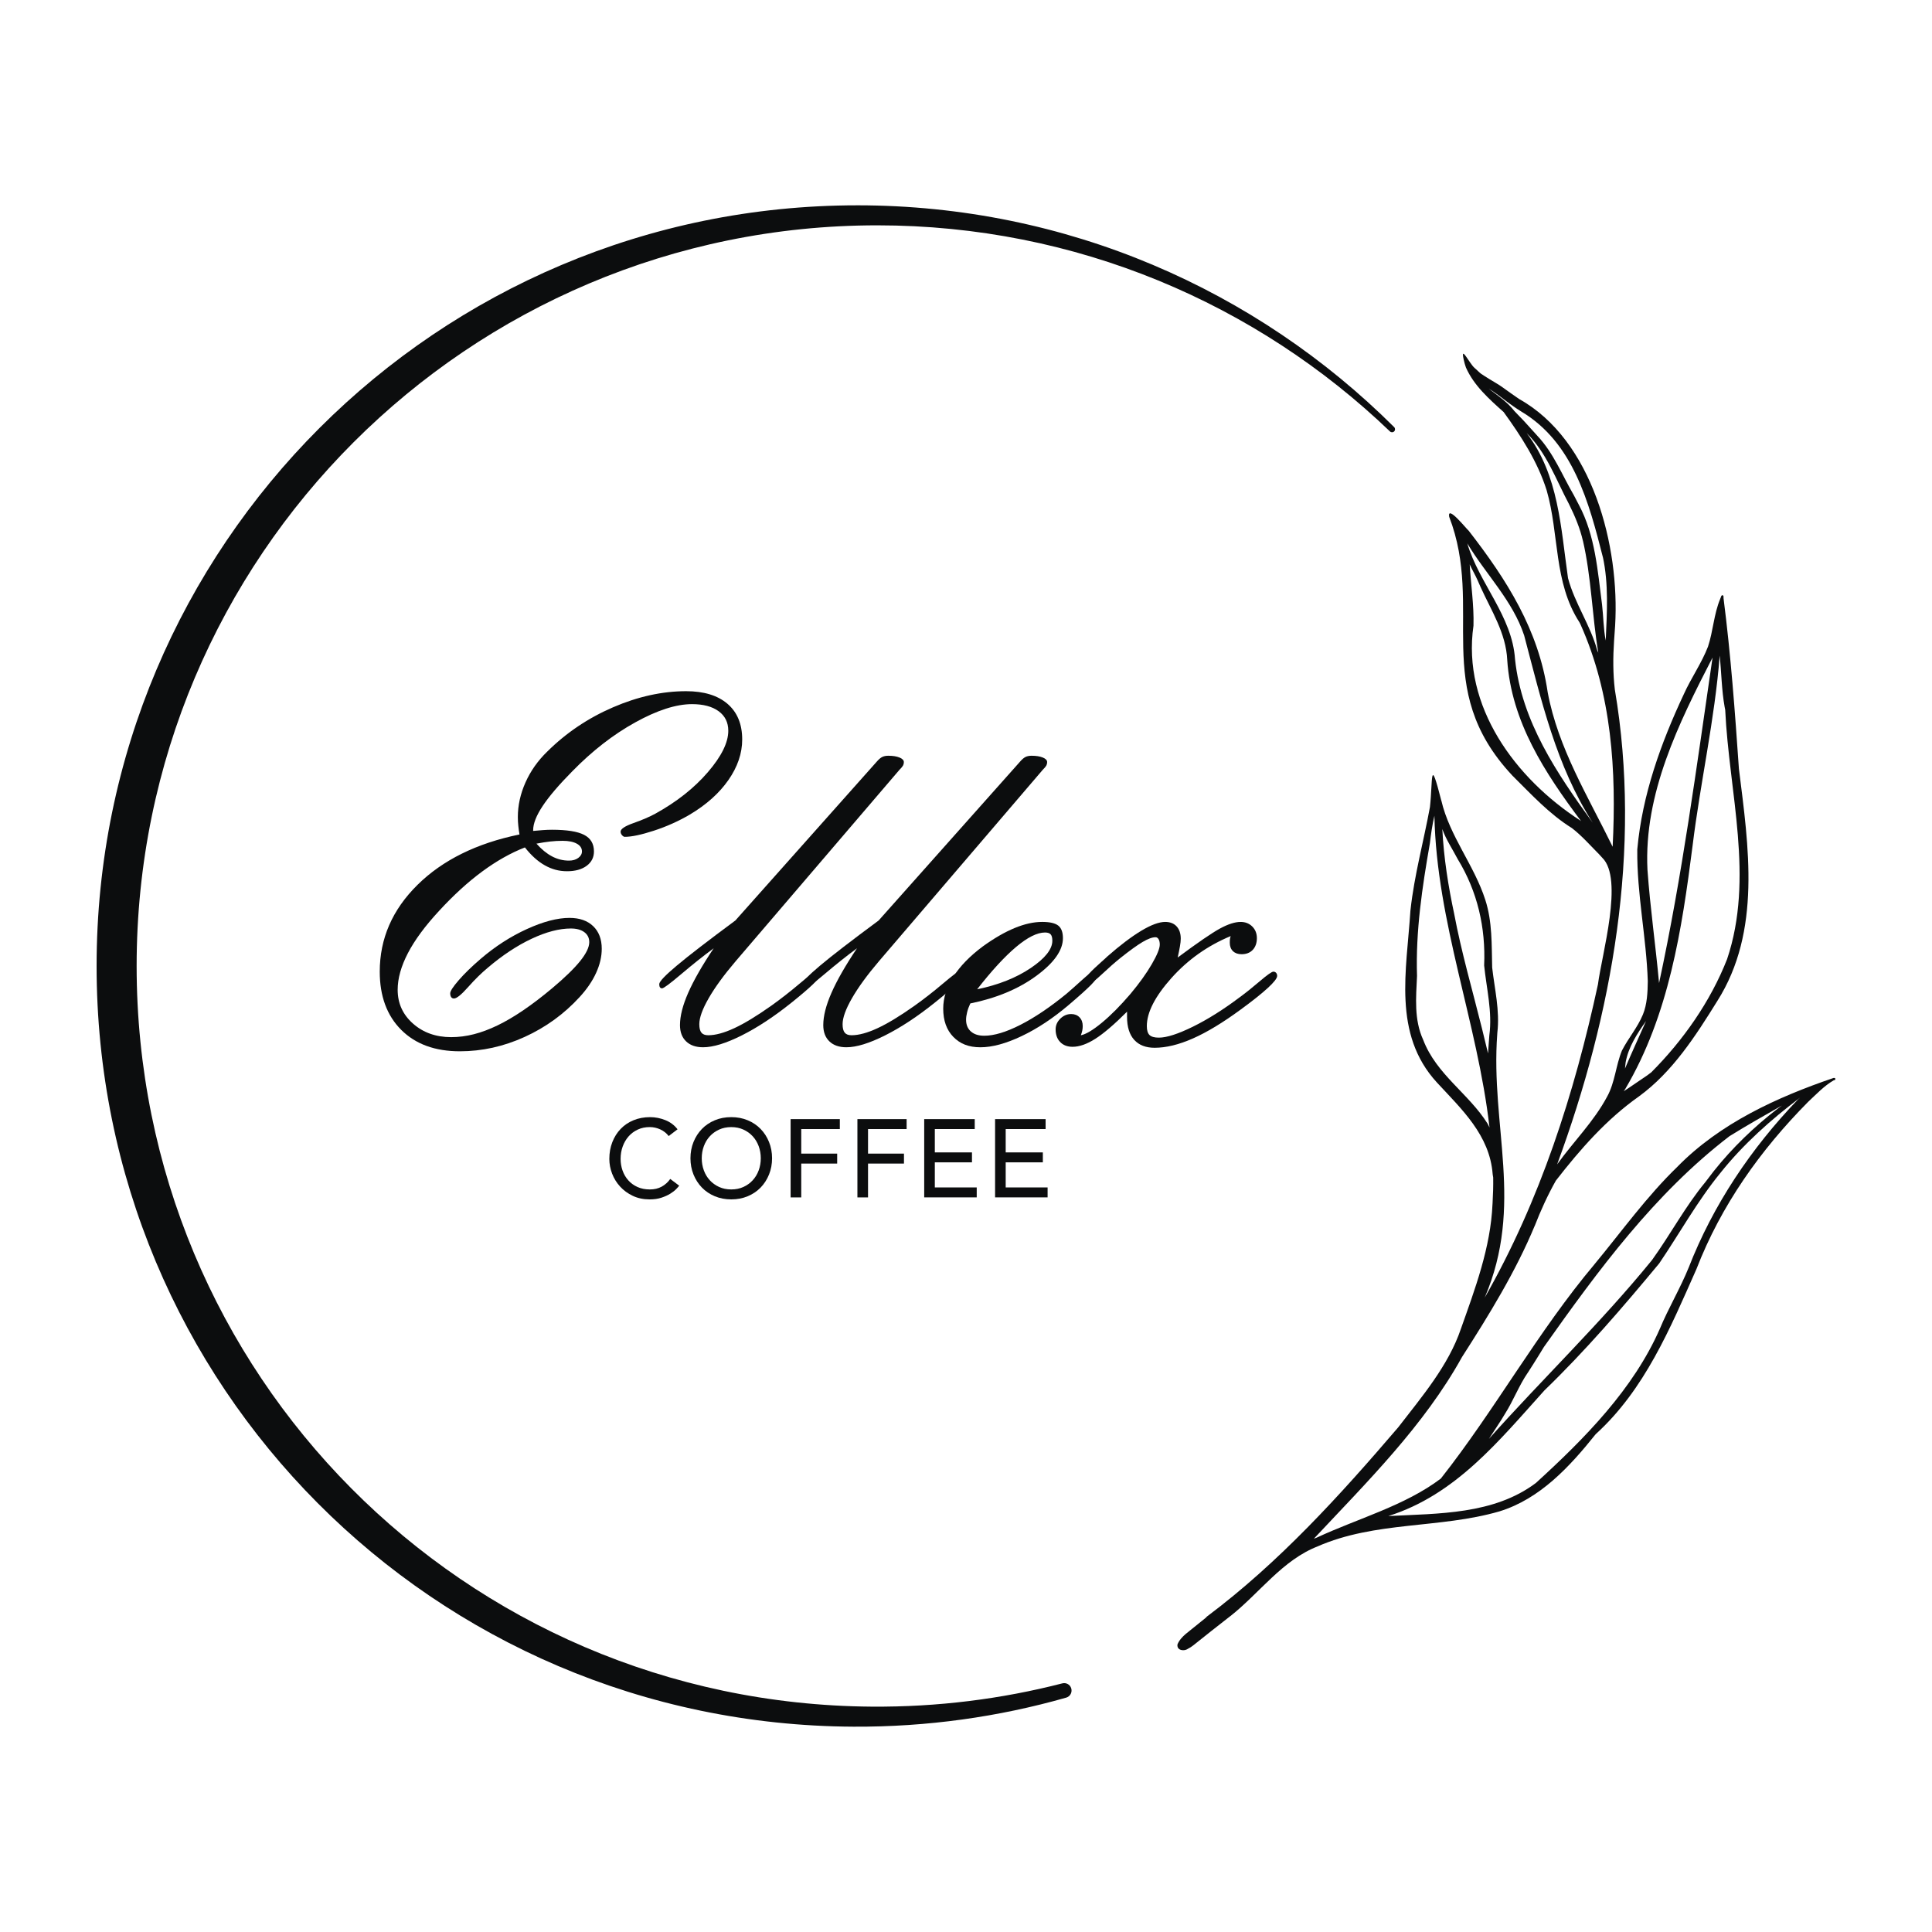 <?xml version="1.0" encoding="UTF-8"?> <svg xmlns="http://www.w3.org/2000/svg" id="_Слой_1" data-name="Слой 1" version="1.1" viewBox="0 0 2000 2000"><defs><style> .cls-1 { fill: #0c0d0e; stroke-width: 0px; } </style></defs><g><path class="cls-1" d="M887.45,212.55c-434.9,0-787.45,352.55-787.45,787.45,0,434.66,348.92,785.36,783.58,787.45,76.38.37,150.26-10.14,220.16-30.07,4.24-1.21,6.56-5.77,5.1-9.92h0c-1.32-3.75-5.27-5.84-9.12-4.85-62.98,16.2-129.08,24.59-197.22,24.1-422.47-3.06-761.06-344.24-761.06-766.72,0-423.45,343.28-766.73,766.73-766.73,205.97,0,392.96,81.22,530.72,213.37,1.22,1.17,3.14,1.15,4.33-.04h0c1.22-1.22,1.23-3.22,0-4.44-142.42-141.89-338.85-229.61-555.78-229.61Z"></path><g><path class="cls-1" d="M1629.44,513.05c.04.08.08.15.12.23-.09-.18-.17-.35-.27-.52.05.1.1.2.15.29Z"></path><path class="cls-1" d="M1580.23,438.76c.05.06.1.11.15.17-.1-.11-.2-.23-.31-.34.05.06.11.12.16.18Z"></path><path class="cls-1" d="M1567.69,425.54s.05.06.08.09c-.04-.05-.09-.1-.13-.14.02.02.03.04.05.06Z"></path><path class="cls-1" d="M1541.75,1071.76c0,.13-.02.26-.02.4,0-.11.01-.22.02-.33,0-.02,0-.04,0-.07Z"></path><path class="cls-1" d="M1508.8,888.98s-.01-.03-.02-.04c.03.06.06.13.1.19-.02-.05-.05-.1-.08-.15Z"></path><path class="cls-1" d="M1459.78,945.33s0,.03,0,.05c0-.09.02-.17.03-.26,0,.07-.02.14-.02.21Z"></path><path class="cls-1" d="M1710.52,1303.89s0,0,.01-.02c0,0,0,.01-.01.02,0,0,0,0,0,0Z"></path><path class="cls-1" d="M1781.02,1214.11c.04-.06.09-.11.13-.17-.02.03-.04.05-.06.07-.02.03-.05.06-.07.09Z"></path><path class="cls-1" d="M1790.32,1176.21s-.03.02-.04.03c.06-.04.11-.08.17-.12-.04.03-.09.06-.13.08Z"></path><path class="cls-1" d="M1558.05,1463.41s-.02.03-.03.04c.04-.06.08-.12.11-.18-.03.05-.06.09-.09.14Z"></path><path class="cls-1" d="M1574.58,425.9s-.05-.04-.08-.05c-.02-.01-.03-.02-.05-.03.04.03.09.06.13.08Z"></path><path class="cls-1" d="M1785.39,732.05c-.02-.09-.03-.17-.04-.26-.02-.13-.05-.25-.07-.38.03.21.08.42.12.64Z"></path><path class="cls-1" d="M1629.18,512.56s.03.06.04.08c.02.04.04.08.07.12-.04-.07-.07-.13-.11-.2Z"></path><path class="cls-1" d="M1781.02,1214.11c-.06.07-.11.14-.17.22-.04.05-.08.1-.11.15.1-.12.19-.24.29-.36Z"></path><path class="cls-1" d="M1671.99,647.77v.03c-.03.4-.05.79-.07,1.19.02-.41.05-.81.07-1.22Z"></path><path class="cls-1" d="M1517.59,380.53s0,0,0-.01c0,0,0,0,0-.01,0,0,0,.02.01.02Z"></path><path class="cls-1" d="M1545.24,1215.63s0-.07,0-.1c-.05-.34-.11-.69-.16-1.03.05.38.11.76.17,1.13Z"></path><path class="cls-1" d="M1898,1115.91s.03,0,.05,0c0,0,0,0,.01,0-.02,0-.04,0-.06,0Z"></path><path class="cls-1" d="M1671.75,714.15s.01.08.02.13c.01.08.03.15.05.23-.02-.12-.04-.24-.07-.36Z"></path><path class="cls-1" d="M1513.83,1404.26c-.06.08-.11.16-.16.23-.02.03-.03.05-.05.08.07-.1.15-.21.21-.31Z"></path><path class="cls-1" d="M1227.62,1691.32c-3.75,3.19-6.94,6.67-8.69,10.93-.66,4.16,2.45,6.05,5.84,6.04.15,0,.3,0,.44,0,.1,0,.2-.01.3-.02.02,0,.05,0,.07,0,1.56-.14,3.12-.67,4.34-1.57-.39.19-.76.37-1.16.56.63-.31,1.26-.6,1.88-.93-.1.05-.19.09-.29.14,1.71-.86,3.29-1.89,4.77-3.11-.12.11-.24.21-.36.32,13.04-10.33,25.89-20.69,39.06-30.85-.23.2-.45.4-.68.59,30.69-24.03,54.45-58.75,91.62-72.88-.36.13-.72.28-1.08.41,59.99-26.4,126.66-18.43,188.46-36.35,42.21-12.96,72.96-46.49,99.72-79.94,50.8-46.16,77.03-109.48,104.29-170.9,25.48-65.91,66.16-123.18,115.67-173.16,8.39-7.81,16.46-16.46,26.3-22.18.3-.1.6-.26.91-.3t0,0c1.27-.11,1.26-2.15-.02-2.23-.09,0-.19,0-.28,0,0,0,0,0,0,0-.18.01-.35.02-.51.03.01,0,.03,0,.04,0-.08,0-.15,0-.23,0-58.51,19.92-117.7,47.01-161.7,92.02.18-.17.38-.35.57-.53-32.26,31.07-58.17,67.45-86.65,101.8.23-.26.45-.54.68-.8-58.94,69.94-103,150.71-159.4,222.22-37.35,28.22-86.09,41.35-128.64,61.2-.92.36-1.85.71-2.78,1.05,55.28-59.03,113.94-116.89,153.45-188.23-.08.12-.16.23-.24.34.11-.15.22-.31.33-.47,27.8-43.33,55.42-88.2,75.18-135.78-.06.2-.13.4-.2.61,6.23-16.13,13.52-32.09,21.99-47.14,25.16-32.38,52.24-63.37,86.07-87.23,34.7-25.33,58.64-62.59,81.03-98.67,45.85-72.31,32.42-160.19,22.41-240.39-4.08-59.04-8.42-118.26-15.95-176.81.01-1.06.3-2.52-.93-2.92-1.43-.14-1.54,1.44-1.98,2.47,0,0,0-.02.01-.03-.04.09-.07.18-.1.27.01-.04.02-.08.04-.11-.22.51-.42,1.04-.62,1.55.05-.09.08-.18.12-.27-6.54,15.67-7.25,33.15-12.58,49.28-6.63,17.2-17.43,32.41-25,49.18-23.81,50.73-43.04,104.14-48.17,160.3,0-.06,0-.11,0-.17-.02.45-.05.89-.08,1.34,0-.11.02-.21.03-.32-.52,45.59,9.41,90.56,10.88,136.07-.14,11.3-.64,23.82-5.13,34.71,0-.03.01-.05.02-.08-5.52,13.38-15.15,24.44-21.69,37.24-6.35,15.5-7.1,32.77-15.29,47.61.05-.09.09-.18.14-.27-13.8,26.01-34.9,46.7-51.9,70.41,57.41-155.72,87.69-326.2,59.81-491.08-.05-.27-.11-.54-.17-.81.04.16.07.33.11.49-2-16.75-1.94-33.72-.81-50.53.32-5.21.71-10.42,1.08-15.62,4.94-82.22-23.13-192.19-99.36-234.76.05.04.1.07.15.1-5.33-3.52-10.43-7.4-15.67-11.03.19.13.38.25.57.37-6.57-4.94-13.94-8.63-20.77-13.17.08.05.15.11.23.16-1.05-.66-2.07-1.35-3.09-2.04.19.13.37.26.55.38-2.51-1.39-4.31-3.67-6.47-5.5.09.1.21.2.3.29-.72-.67-1.47-1.32-2.2-1.97.09.08.21.18.3.26-5.44-4.46-16.33-27.69-10.32-4.75-.02-.06-.05-.13-.06-.2.13.44.24.89.38,1.33,0-.02-.02-.05-.02-.07.3,1.04.62,2.07,1,3.08,0-.02-.01-.04-.01-.06.03.09.06.19.09.28,8.18,18.56,24.03,32.65,38.99,46.02,18.13,25.03,35.16,51.28,44.53,81,13.15,45.48,7.1,95.4,33.96,136.69.34.66.69,1.32,1.02,1.99-.01-.03-.03-.05-.04-.08,32.58,72.69,37.34,151.79,33.38,230.42-25.47-52.15-56.42-101.91-67.25-159.95-9.51-64.84-42.36-116.4-81.73-167.16-3.09-2.73-22.28-26.95-20.26-14.54,36.77,95.44-19.63,176.89,65.15,267.65,0,0,0,0-.01-.01.22.24.43.48.65.72-.01-.02-.03-.03-.04-.05.11.12.22.24.33.36-.12-.13-.24-.27-.35-.4,19.44,19.24,37.87,39.46,61.33,54.05,10.22,7.91,18.8,17.72,27.89,26.87-.31-.36-.63-.71-.96-1.07,1.48,1.64,2.99,3.25,4.47,4.89-.13-.14-.25-.29-.38-.44.31.36.62.71.94,1.06-.17-.18-.34-.37-.5-.56,22.33,21.77-.55,100.16-4.51,131.13-24.3,112.64-59.84,223.79-117.22,324.2,40.99-96,5.87-177.1,12.99-272.92,0,.09-.01.18-.02.27.03-.36.05-.72.07-1.08,0,.06,0,.13,0,.19.02-.37.04-.73.06-1.11.01-.15.02-.29.03-.45,0,.21-.02.41-.03.62,2.66-22.66-2.84-44.89-5.37-67.22-.6-23.46.24-47.39-7.1-70.03-11.48-35.94-36.93-65.87-45.54-102.9,0,.09.03.19.04.3-12.17-47.57-8.66-22.27-11.82,6.47-6.49,35.38-16.16,70.38-20.09,106.24,0-.05.01-.1.02-.15-.03.23-.05.45-.08.68,0-.01,0-.03,0-.04-.02.21-.05.43-.08.64,0-.04.01-.09.02-.13-3.89,61.77-18.69,127.62,27.34,177.81,25.67,27.81,54.73,54.45,57.81,95.02.02.16.05.32.07.48,0-.03-.01-.07-.02-.1.13.83.26,1.65.39,2.48-.03-.21-.06-.42-.09-.63.07.49.15.99.23,1.48-.01-.08-.03-.16-.04-.24.14,8.67-.13,17.35-.63,26.02.02-.4.05-.8.08-1.19-.04.64-.08,1.28-.12,1.91,0-.15.02-.29.03-.44-.02.38-.05.76-.07,1.15,0-.04,0-.09,0-.13-1.91,45.18-18,87.68-32.92,129.84.06-.18.13-.35.19-.53-12.92,38.09-40.45,70.26-64.84,101.91.06-.07.11-.14.17-.2-.26.31-.52.62-.78.94.19-.23.37-.46.56-.68-60.55,70.73-123.36,139.95-198.15,195.96-.31.38-.65.73-.97,1.1M1705.45,900.4c-3.88-78.76,32.33-151.71,67.36-219.66-16.42,112.48-31.38,225.75-55.35,336.93-3.59-39.12-9.2-78.08-12.01-117.27ZM1682.85,1099.78c2.88-16.03,11.91-29.69,21.12-42.79-7.27,16.41-14.8,32.66-21.8,49.19.21-2.14.44-4.26.68-6.39ZM1682.56,1127.15c45.17-76.52,58.5-164.8,69.59-251.6,8.07-65.85,22.94-130.63,28.07-196.85,1.86,17.68,1.97,35.62,5.12,53.1.19,1.01.4,2.02.59,3.03,0,0,0,0,0,0,4.03,85.84,30.17,174.02,1.96,258.05-17.18,43.81-45.51,84.16-78.54,117.23-1.55,1.16-3.11,2.3-4.65,3.48.1-.08.2-.16.3-.23-8.13,5.36-15.96,11.05-24.13,16.29.57-.82,1.16-1.64,1.69-2.48ZM1653.45,673.27c-7.05-26.15-23.32-48.7-30.24-74.81-7.48-51.84-9.49-106.68-42.82-150.12,20.79,20.53,30.41,48.3,43.87,73.6,6.11,12.29,11.44,25.04,14.5,38.45-.08-.42-.17-.83-.25-1.25,8.91,38.35,9.57,77.84,16.02,116.52-.36-.8-.72-1.59-1.08-2.4ZM1662.22,662.97c-2.39-12.21-2.33-24.72-3.78-37.05-4.58-35.02-7.07-71.76-24.06-103.42.02.03.03.06.05.09-1.58-3.12-3.25-6.2-4.86-9.31.05.09.09.19.14.28-.15-.31-.31-.61-.47-.92-12.1-20.72-20.96-43.66-37.62-61.33.08.09.17.18.25.27-.17-.18-.33-.36-.49-.54.05.06.11.12.16.17-.84-.92-1.66-1.87-2.5-2.79.19.21.36.41.56.63-3.04-3.4-6.12-6.75-9.2-10.13.04.05.09.1.13.15-.18-.2-.35-.4-.53-.59.03.03.06.07.1.1-3.93-4.47-8.26-8.57-12.3-12.96.09.1.18.21.28.32-.17-.19-.34-.39-.52-.58.04.04.07.08.11.12-7.37-9.44-17.28-16-26.65-23.21,8.95,5.36,16.79,12.33,25.4,18.19-.12-.08-.23-.15-.35-.23,2.79,1.93,5.58,3.81,8.45,5.61,54.17,32.12,70.37,94.41,84.9,151.5-.08-.42-.17-.85-.25-1.27,6.26,28.48,4.34,57.98,3.07,86.89ZM1631.06,846.2c-.32-.21-.65-.43-.96-.64.41.27.81.54,1.22.81-.01,0-.02-.01-.03-.02.06.04.12.08.19.12-.14-.09-.27-.18-.41-.27ZM1635.96,849.4c-67.22-43.47-122.71-117.99-110.62-201.72.62-21.17-2.69-42.27-3.9-63.38,2.5,5.49,5.6,10.63,8.05,16.15-.1-.24-.21-.49-.32-.73,1.16,2.68,2.34,5.35,3.53,8.01-.05-.11-.11-.22-.15-.33,11.17,24.73,26.43,47.86,27.74,75.81-.01-.07-.02-.14-.03-.21,4.23,64.32,39.13,117.18,76.55,167.13-.29-.23-.54-.5-.84-.72ZM1568.36,682.47c-2.9-44.67-37.26-78.67-49.43-119.94,19.18,32.04,47.04,59.27,58.9,95.34,17.71,66.91,33.1,134.92,70.98,193.84-37.05-51.1-73.58-104.67-80.45-169.24ZM1480.44,871.16c.01-.09.02-.18.03-.27-.01.11-.03.21-.04.32,0-.02,0-.04,0-.05ZM1539.95,1163.23c-19.46-31.1-52.97-50.94-66.63-86.71-9.67-21-7.45-43.87-6.42-66.23-1.51-46.35,5.4-92.11,13.35-137.56,0-.07.01-.13.02-.2,0,.06-.01.12-.02.18,0-.01,0-.02,0-.04,1.1-9.46,2.49-18.93,4.64-28.2,2.25,110.32,44.6,213.93,57.05,322.73-.64-1.34-1.25-2.7-2-3.98ZM1541.76,1071.7c-.02.32-.04.64-.05.95,0-.17.01-.33.02-.5-.39,6.12-.97,12.24-1.31,18.37-.01-.08,0-.16,0-.24,0,.06,0,.13-.01.19-2.13-8.57-4.16-17.14-6.26-25.71-9.83-39.6-21.3-78.86-28.83-118.98.08.38.16.76.24,1.14-6.28-29.28-10.97-58.76-12.48-88.69,3.81,10.87,10.41,20.54,15.71,30.71-.04-.09-.09-.18-.13-.26.1.2.21.4.31.6,20.49,33.44,29.14,71.12,27.42,110.16,2.46,24.07,8.6,47.86,5.38,72.26ZM1542.08,1488.26c-.14.24-.28.48-.42.72,5.43-8.54,11.27-16.78,16.37-25.53-.02.04-.05.08-.07.11,8.68-13.67,14.33-29,23.5-42.42-.14.26-.3.5-.44.75,2.09-3.41,4.37-6.67,6.44-10.07-.03.04-.05.08-.08.12,1.66-2.63,3.31-5.27,4.95-7.91-.16.26-.31.51-.47.77,1.59-2.54,3.13-5.11,4.7-7.65-.16.26-.32.5-.47.75.85-1.36,1.67-2.74,2.52-4.1-.11.19-.23.37-.34.56,56.07-79.19,114.41-158.61,192.01-218.13-.05.03-.1.06-.15.1.21-.14.41-.29.62-.43-.1.08-.2.15-.3.22,17.8-11.05,36-21.35,54.21-31.69-1.58,1.16-3.17,2.32-4.74,3.5-24.15,18.64-46.51,40.18-65.53,64.05-.07.09-.13.17-.2.26.04-.05.08-.1.11-.15-.94,1.2-1.86,2.41-2.79,3.62.04-.06.09-.11.13-.17-2.28,2.96-4.55,5.93-6.81,8.91.18-.24.37-.48.55-.72-20.73,25.04-35.94,53.86-54.86,80.16.16-.21.32-.42.49-.63-.21.28-.45.57-.66.86.05-.07.1-.14.16-.21-.26.34-.51.66-.77,1,.09-.12.19-.23.28-.35-.19.24-.38.48-.57.72.09-.13.19-.25.29-.37-.13.17-.27.34-.4.51.02-.03.04-.05.07-.08-.19.24-.38.49-.56.73.22-.3.43-.58.66-.87-52.64,64.56-112.78,122.22-168.18,184.3.25-.41.51-.81.75-1.23ZM1861.38,1138.04c-48.63,50.63-87.99,109.14-113.5,174.75.14-.33.25-.65.39-.98-8.87,21.96-21.16,42.34-30.21,64.22.15-.34.28-.69.44-1.03-27.54,63.16-78.33,114.35-128.56,160.18-43.66,32.77-100.83,31.55-152.78,34.23,69.7-21.9,114.65-77.94,161.66-130.12,42.5-41.01,81.07-85.99,118.76-131.37,21.17-31.17,39.35-64.31,63.28-93.59.15-.19.29-.37.43-.56-.04.06-.09.12-.13.18,23.64-29.65,52.24-55,82.42-77.81-.72.64-1.47,1.26-2.18,1.91Z"></path><path class="cls-1" d="M1480.27,872.67s0,0,0,.01c0,.07-.02.14-.03.21,0-.07.02-.15.03-.22Z"></path><path class="cls-1" d="M1774.36,1212.01s.02-.02.03-.04c.02-.02.03-.04.05-.07-.03.03-.05.07-.08.1Z"></path><path class="cls-1" d="M1509.16,889.66c-.07-.13-.13-.25-.2-.38-.03-.05-.06-.1-.09-.15.09.18.18.35.28.53Z"></path><path class="cls-1" d="M1480.22,873.07c-.02.2-.05.39-.07.59.03-.24.06-.47.09-.7,0,.01,0,.03,0,.04.01-.09.02-.19.03-.28,0,0,0,0,0,.01-.02.19-.05.38-.07.56.01-.07.02-.15.03-.22Z"></path><path class="cls-1" d="M1756.28,1313.49c-.04.09-.08.17-.12.26-.09.24-.2.48-.29.72.14-.33.27-.65.4-.98Z"></path><path class="cls-1" d="M1541.75,1071.76s0-.04,0-.06c0-.05,0-.1,0-.16,0,.07-.01.15-.01.22Z"></path><path class="cls-1" d="M1540.41,1090.28c0-.1.01-.21.02-.31,0,.1-.01.21-.02.31Z"></path><path class="cls-1" d="M1525.37,647.42c-.01.09-.02.17-.03.26,0,.08,0,.17,0,.25.01-.17.03-.34.04-.51Z"></path><path class="cls-1" d="M1839.62,1148.15c.1-.07.2-.15.3-.22.1-.07.19-.15.29-.23-.2.16-.38.29-.58.45Z"></path></g></g><g><path class="cls-1" d="M537.78,863.84c-.49-2.76-.89-5.69-1.22-8.78-.33-3.09-.49-6.18-.49-9.27,0-12.03,2.64-23.99,7.93-35.86,5.28-11.87,12.81-22.52,22.57-31.96,19.52-19.35,42.16-34.6,67.94-45.74,25.77-11.14,51.02-16.71,75.75-16.71,18.38,0,32.65,4.35,42.81,13.05,10.16,8.7,15.25,21.02,15.25,36.96,0,14.31-4.76,28.3-14.27,41.96-9.51,13.66-22.9,25.62-40.13,35.86-11.71,6.83-24.07,12.36-37.08,16.59-13.02,4.23-23.02,6.34-30.01,6.34-.98,0-1.95-.57-2.93-1.71-.98-1.14-1.46-2.36-1.46-3.66,0-2.76,4.47-5.73,13.42-8.9,8.94-3.17,16.43-6.38,22.44-9.64,22.11-12.2,40.25-26.51,54.4-42.94,14.15-16.42,21.22-30.74,21.22-42.94,0-8.62-3.33-15.37-10-20.25-6.67-4.88-15.86-7.32-27.57-7.32-16.43,0-36.02,6.3-58.79,18.91-22.77,12.61-44.49,29.48-65.14,50.62-13.82,13.99-24.03,25.94-30.62,35.86-6.59,9.92-9.88,18.3-9.88,25.13v.73c3.42-.32,6.75-.61,10-.85,3.25-.24,6.42-.37,9.51-.37,15.28,0,26.35,1.75,33.18,5.25,6.83,3.5,10.25,9.23,10.25,17.2,0,6.18-2.52,11.14-7.56,14.88-5.04,3.74-11.8,5.61-20.25,5.61s-15.82-2.03-23.05-6.1c-7.24-4.06-14.11-10.25-20.61-18.54-14.64,5.69-29.36,13.99-44.16,24.88-14.8,10.9-29.68,24.48-44.64,40.74-14.48,15.61-25.25,30.21-32.32,43.79-7.07,13.58-10.61,26.23-10.61,37.94,0,13.99,5.28,25.66,15.86,35.01,10.57,9.35,23.75,14.03,39.52,14.03s31.06-4.03,47.82-12.08c16.75-8.05,35.62-20.86,56.6-38.42,13.17-11.06,22.89-20.49,29.15-28.3,6.26-7.81,9.39-14.31,9.39-19.52,0-4.39-1.71-7.85-5.12-10.37-3.42-2.52-8.05-3.78-13.91-3.78-12.04,0-25.58,3.54-40.62,10.61-15.04,7.07-30.13,17.04-45.25,29.88-6.67,5.53-13.5,12.24-20.49,20.13-6.99,7.89-11.87,11.83-14.64,11.83-1.31,0-2.28-.49-2.93-1.46-.65-.98-.98-2.27-.98-3.9,0-2.27,2.93-6.79,8.78-13.54,5.85-6.75,13.42-14.11,22.69-22.08,14.96-12.85,30.9-23.13,47.82-30.86,16.91-7.72,31.63-11.59,44.16-11.59,10.4,0,18.58,2.85,24.52,8.54,5.94,5.69,8.9,13.5,8.9,23.42,0,8.13-1.95,16.47-5.85,25.01s-9.6,16.88-17.08,25.01c-16.1,17.56-35.05,31.31-56.84,41.23-21.8,9.92-44.16,14.88-67.09,14.88-25.7,0-45.95-7.4-60.75-22.2-14.8-14.8-22.2-34.89-22.2-60.26,0-34.15,13.01-64.08,39.03-89.78,26.02-25.69,61.23-43.1,105.63-52.21ZM555.35,873.35c5.2,5.85,10.57,10.25,16.1,13.17,5.53,2.93,11.38,4.39,17.56,4.39,3.9,0,7.11-.93,9.64-2.81,2.52-1.87,3.78-4.1,3.78-6.71,0-3.42-1.79-6.1-5.37-8.05-3.58-1.95-8.46-2.93-14.64-2.93-4.39,0-8.75.24-13.05.73-4.31.49-8.99,1.22-14.03,2.2Z"></path><path class="cls-1" d="M738.8,981.67c-10.58,7.81-21.71,16.67-33.42,26.59-11.71,9.92-18.38,14.88-20,14.88-.98,0-1.71-.37-2.2-1.1-.49-.73-.73-1.83-.73-3.29,0-2.6,6.1-9.03,18.3-19.27,12.2-10.25,32.36-25.78,60.5-46.6l146.37-164.43c2.11-2.44,4.03-4.06,5.73-4.88,1.71-.81,3.78-1.22,6.22-1.22,4.72,0,8.58.61,11.59,1.83,3.01,1.22,4.51,2.81,4.51,4.76,0,1.3-.28,2.48-.85,3.54-.57,1.06-1.83,2.56-3.78,4.51l-169.31,197.85c-12.2,14.31-21.55,27.12-28.05,38.42-6.51,11.31-9.76,20.29-9.76,26.96,0,4.07.73,7,2.2,8.78,1.46,1.79,3.82,2.68,7.07,2.68,7.48,0,16.47-2.44,26.96-7.32,10.49-4.88,23.21-12.6,38.18-23.18,9.6-6.83,19.35-14.43,29.27-22.81,9.92-8.37,15.45-12.56,16.59-12.56,1.3,0,2.28.37,2.93,1.1.65.73,1.06,1.83,1.22,3.29,0,2.93-9.19,11.79-27.57,26.59l-1.22.98c-18.05,14.48-35.25,25.82-51.6,34.03-16.35,8.22-29.73,12.32-40.13,12.32-7.48,0-13.34-2.03-17.56-6.1-4.23-4.06-6.34-9.67-6.34-16.83,0-9.43,2.84-20.61,8.54-33.54,5.69-12.93,14.47-28.26,26.35-45.99Z"></path><path class="cls-1" d="M887.13,981.67c-10.58,7.81-21.71,16.67-33.42,26.59-11.71,9.92-18.38,14.88-20,14.88-.98,0-1.71-.37-2.2-1.1-.49-.73-.73-1.83-.73-3.29,0-2.6,6.1-9.03,18.3-19.27,12.2-10.25,32.36-25.78,60.5-46.6l146.37-164.43c2.11-2.44,4.03-4.06,5.73-4.88,1.71-.81,3.78-1.22,6.22-1.22,4.72,0,8.58.61,11.59,1.83,3.01,1.22,4.51,2.81,4.51,4.76,0,1.3-.28,2.48-.85,3.54-.57,1.06-1.83,2.56-3.78,4.51l-169.31,197.85c-12.2,14.31-21.55,27.12-28.05,38.42-6.51,11.31-9.76,20.29-9.76,26.96,0,4.07.73,7,2.2,8.78,1.46,1.79,3.82,2.68,7.07,2.68,7.48,0,16.47-2.44,26.96-7.32,10.49-4.88,23.21-12.6,38.18-23.18,9.6-6.83,19.35-14.43,29.27-22.81,9.92-8.37,15.45-12.56,16.59-12.56,1.3,0,2.28.37,2.93,1.1.65.73,1.06,1.83,1.22,3.29,0,2.93-9.19,11.79-27.57,26.59l-1.22.98c-18.05,14.48-35.25,25.82-51.6,34.03-16.35,8.22-29.73,12.32-40.13,12.32-7.48,0-13.34-2.03-17.56-6.1-4.23-4.06-6.34-9.67-6.34-16.83,0-9.43,2.84-20.61,8.54-33.54,5.69-12.93,14.47-28.26,26.35-45.99Z"></path><path class="cls-1" d="M1004.47,1038.76c-1.46,3.09-2.56,6.1-3.29,9.03-.73,2.93-1.1,5.53-1.1,7.81,0,5.21,1.67,9.27,5,12.2,3.33,2.93,7.93,4.39,13.78,4.39,10.25,0,22.77-3.78,37.57-11.34,14.8-7.56,30.65-18.25,47.57-32.08,4.39-3.74,9.76-8.5,16.1-14.27,6.34-5.77,10.25-8.66,11.71-8.66,1.3,0,2.28.37,2.93,1.1.65.73,1.06,1.83,1.22,3.29,0,1.79-2.2,4.92-6.59,9.39-4.39,4.47-12.04,11.34-22.93,20.61-16.26,13.83-32.53,24.6-48.79,32.32-16.26,7.73-30.49,11.59-42.69,11.59s-21.07-3.58-28.05-10.73c-6.99-7.15-10.49-16.91-10.49-29.27,0-11.06,3.5-22.08,10.49-33.06,6.99-10.98,17.16-21.43,30.49-31.35,11.71-8.46,22.69-14.8,32.93-19.03,10.25-4.23,19.76-6.34,28.54-6.34,7.81,0,13.33,1.26,16.59,3.78,3.25,2.52,4.88,6.87,4.88,13.05,0,12.53-9.19,25.54-27.57,39.03-18.38,13.5-41.15,23.02-68.31,28.54ZM1011.55,1024.12c21.96-4.55,40.41-11.87,55.38-21.96,14.96-10.08,22.44-19.52,22.44-28.3,0-3.09-.57-5.28-1.71-6.59-1.14-1.3-3.09-1.95-5.85-1.95-8.14,0-18.14,5-30.01,15-11.87,10-25.29,24.6-40.25,43.79Z"></path><path class="cls-1" d="M1166.7,1047.3c-13.17,13.17-24.12,22.53-32.81,28.05-8.7,5.53-16.55,8.29-23.54,8.29-5.37,0-9.64-1.62-12.81-4.88-3.17-3.25-4.76-7.64-4.76-13.17,0-4.23,1.63-7.93,4.88-11.1,3.26-3.17,6.99-4.76,11.22-4.76,3.57,0,6.46,1.14,8.66,3.42,2.2,2.28,3.29,5.29,3.29,9.03,0,1.63-.16,3.21-.49,4.76-.33,1.55-.82,3.13-1.46,4.76,5.2-.98,12.44-5.28,21.71-12.93,9.27-7.64,19.19-17.64,29.76-30.01,9.11-10.89,16.43-21.1,21.96-30.62,5.53-9.51,8.29-16.3,8.29-20.37,0-2.27-.41-4.1-1.22-5.49-.82-1.38-1.87-2.07-3.17-2.07-3.42,0-7.93,1.67-13.54,5-5.61,3.34-13.21,8.83-22.81,16.47-5.85,4.72-12.24,10.33-19.15,16.83-6.92,6.51-11.26,9.76-13.05,9.76-1.14,0-2.16-.4-3.05-1.22-.89-.81-1.34-1.79-1.34-2.93,0-2.27,5.77-8.54,17.32-18.78,2.44-2.11,4.31-3.82,5.61-5.12,13.33-11.71,25.09-20.61,35.25-26.71,10.16-6.1,18.42-9.15,24.76-9.15,5.04,0,8.99,1.55,11.83,4.64,2.84,3.09,4.27,7.32,4.27,12.69,0,2.12-.28,4.8-.85,8.05-.57,3.25-1.34,7.07-2.32,11.47,20.82-15.45,35.41-25.45,43.79-30.01,8.38-4.55,15.49-6.83,21.35-6.83,4.88,0,8.9,1.59,12.08,4.76,3.17,3.17,4.76,7.2,4.76,12.08s-1.43,9.07-4.27,12.08c-2.85,3.01-6.71,4.51-11.59,4.51-3.74,0-6.71-1.06-8.9-3.17-2.2-2.11-3.29-5.04-3.29-8.78,0-1.79.08-3.17.24-4.15.16-.98.4-1.87.73-2.68-23.91,9.92-44.36,24.4-61.36,43.42-17,19.03-25.49,35.62-25.49,49.77,0,4.39.94,7.48,2.81,9.27,1.87,1.79,5.08,2.68,9.64,2.68,8.13,0,19.88-3.78,35.25-11.34,15.37-7.56,31.59-17.77,48.67-30.62,6.01-4.39,12.89-9.88,20.61-16.47,7.72-6.59,12.4-9.88,14.03-9.88,1.13,0,2.07.41,2.81,1.22.73.82,1.1,1.87,1.1,3.17,0,2.44-3.29,6.67-9.88,12.69-6.59,6.02-15.9,13.42-27.93,22.2-18.38,13.5-34.85,23.46-49.4,29.88-14.56,6.43-27.77,9.64-39.64,9.64-9.11,0-16.14-2.72-21.1-8.17-4.96-5.45-7.44-13.37-7.44-23.79v-5.37Z"></path></g><g><path class="cls-1" d="M692.22,1176.02c-2.29-2.98-5.19-5.26-8.7-6.87-3.51-1.6-7.14-2.4-10.87-2.4-4.58,0-8.72.86-12.42,2.58-3.7,1.72-6.87,4.06-9.5,7.04-2.63,2.98-4.67,6.47-6.12,10.47-1.45,4.01-2.17,8.3-2.17,12.88,0,4.27.69,8.32,2.06,12.13,1.37,3.82,3.36,7.17,5.95,10.07,2.59,2.9,5.76,5.19,9.5,6.87,3.74,1.68,7.97,2.52,12.71,2.52s8.74-.95,12.25-2.86c3.51-1.91,6.48-4.58,8.93-8.01l9.27,6.98c-.61.84-1.68,2.04-3.21,3.61-1.53,1.56-3.55,3.13-6.07,4.69-2.52,1.56-5.55,2.94-9.1,4.12-3.55,1.18-7.65,1.77-12.3,1.77-6.41,0-12.19-1.22-17.34-3.66-5.15-2.44-9.54-5.65-13.16-9.61-3.63-3.97-6.39-8.45-8.3-13.45-1.91-5-2.86-10.05-2.86-15.17,0-6.26,1.03-12.04,3.09-17.34,2.06-5.3,4.94-9.88,8.64-13.74,3.7-3.85,8.14-6.85,13.33-8.98,5.19-2.13,10.91-3.2,17.17-3.2,5.34,0,10.59,1.03,15.74,3.09,5.15,2.06,9.37,5.23,12.65,9.5l-9.16,6.98Z"></path><path class="cls-1" d="M757,1241.6c-6.18,0-11.87-1.09-17.06-3.26-5.19-2.17-9.63-5.17-13.33-8.98-3.7-3.82-6.6-8.32-8.7-13.51-2.1-5.19-3.15-10.8-3.15-16.83s1.05-11.64,3.15-16.82c2.1-5.19,5-9.69,8.7-13.51,3.7-3.82,8.14-6.81,13.33-8.98,5.19-2.18,10.87-3.26,17.06-3.26s11.87,1.09,17.06,3.26c5.19,2.17,9.63,5.17,13.33,8.98,3.7,3.82,6.6,8.32,8.7,13.51,2.1,5.19,3.15,10.8,3.15,16.82s-1.05,11.64-3.15,16.83c-2.1,5.19-5,9.69-8.7,13.51-3.7,3.82-8.14,6.81-13.33,8.98-5.19,2.17-10.87,3.26-17.06,3.26ZM757,1231.3c4.65,0,8.85-.86,12.59-2.57s6.94-4.02,9.61-6.92c2.67-2.9,4.73-6.31,6.18-10.24,1.45-3.93,2.18-8.11,2.18-12.53s-.73-8.6-2.18-12.53c-1.45-3.93-3.51-7.34-6.18-10.24-2.67-2.9-5.88-5.21-9.61-6.92-3.74-1.72-7.94-2.58-12.59-2.58s-8.85.86-12.59,2.58c-3.74,1.72-6.95,4.03-9.61,6.92-2.67,2.9-4.73,6.31-6.18,10.24-1.45,3.93-2.17,8.11-2.17,12.53s.72,8.6,2.17,12.53c1.45,3.93,3.51,7.35,6.18,10.24,2.67,2.9,5.87,5.21,9.61,6.92,3.74,1.72,7.93,2.57,12.59,2.57Z"></path><path class="cls-1" d="M818.46,1158.51h50.93v10.3h-39.95v25.41h37.2v10.3h-37.2v35.03h-10.99v-81.04Z"></path><path class="cls-1" d="M887.6,1158.51h50.93v10.3h-39.95v25.41h37.2v10.3h-37.2v35.03h-10.99v-81.04Z"></path><path class="cls-1" d="M956.73,1158.51h52.31v10.3h-41.32v24.15h38.46v10.3h-38.46v25.98h43.38v10.3h-54.37v-81.04Z"></path><path class="cls-1" d="M1030.1,1158.51h52.31v10.3h-41.32v24.15h38.46v10.3h-38.46v25.98h43.38v10.3h-54.37v-81.04Z"></path></g></svg> 
